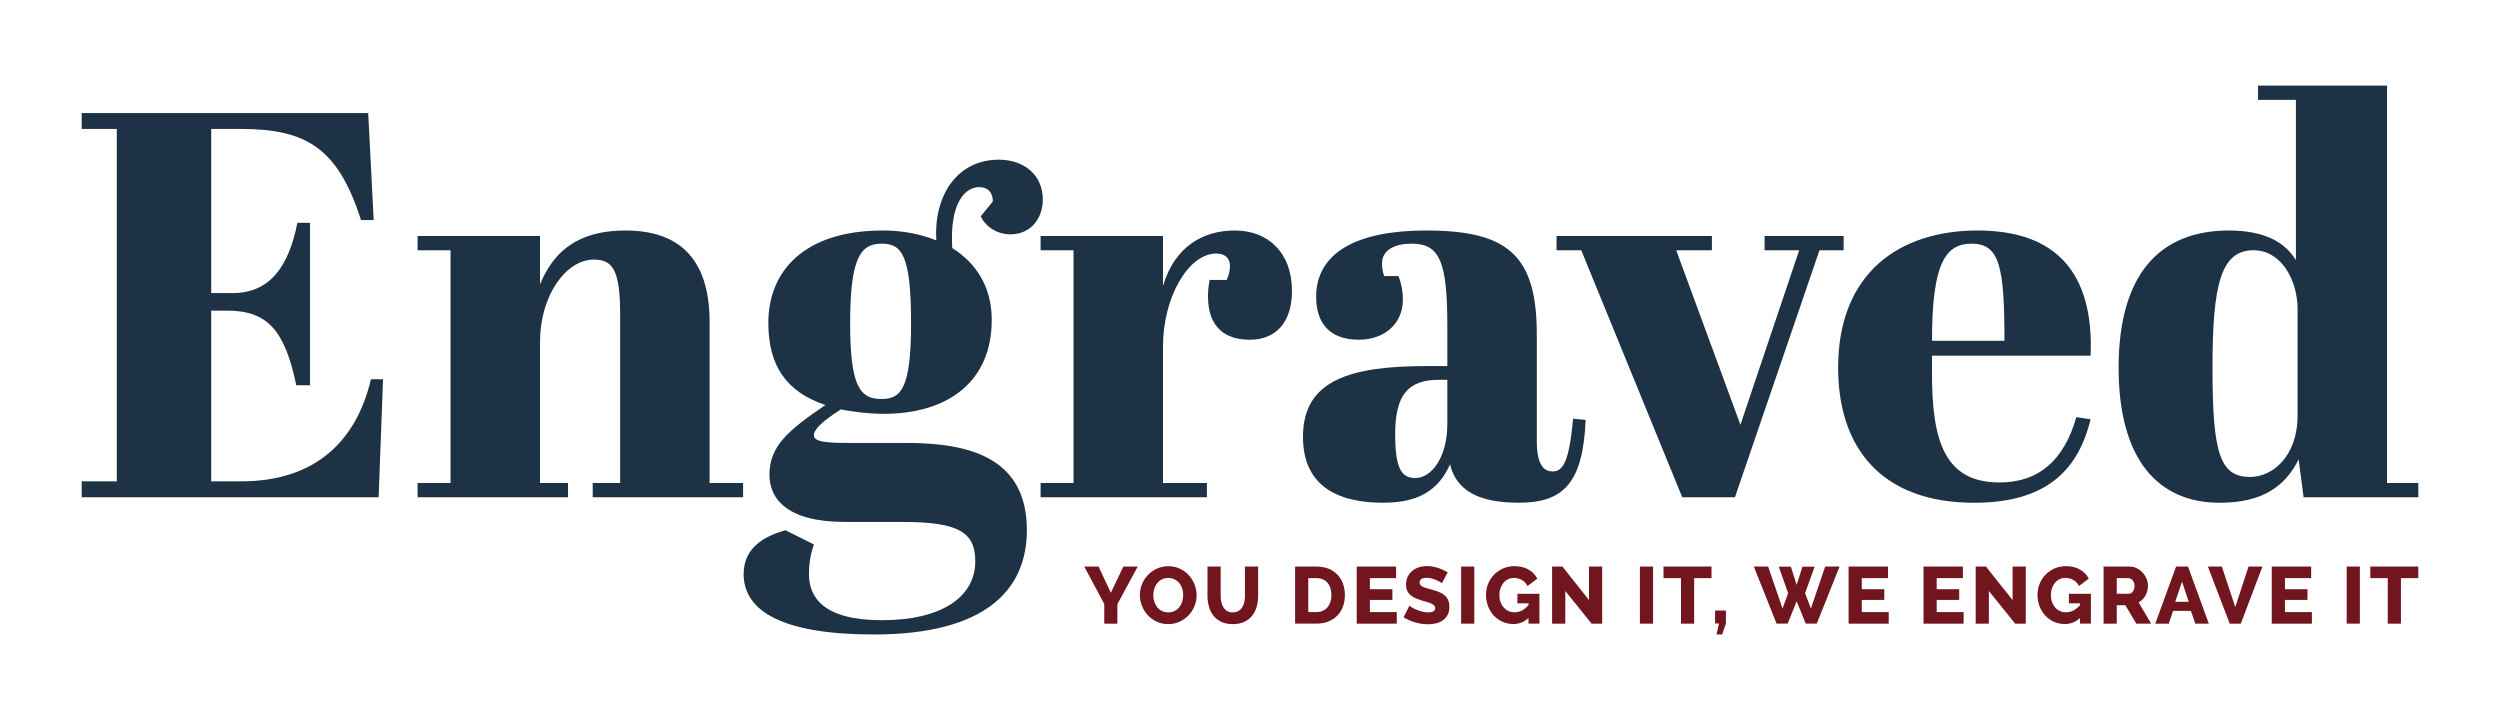 <?xml version="1.0" encoding="UTF-8"?> <!-- Generator: Adobe Illustrator 26.0.2, SVG Export Plug-In . SVG Version: 6.00 Build 0) --> <svg xmlns="http://www.w3.org/2000/svg" xmlns:xlink="http://www.w3.org/1999/xlink" version="1.1" id="Layer_1" x="0px" y="0px" viewBox="0 0 2552.08 735.08" style="enable-background:new 0 0 2552.08 735.08;" xml:space="preserve"> <style type="text/css"> .st0{fill:#1D3244;} .st1{fill:#71161E;} </style> <g> <g> <path class="st0" d="M375.87,115.39l5.6,109.26h-12.89c-23.53-72.84-54.91-93.01-122.71-93.01h-30.26v167.54h21.85 c37.54,0,57.15-26.34,66.12-71.72h12.89v165.86h-14.01c-11.77-56.59-29.7-76.21-70.6-76.21h-16.25v174.26h30.82 c73.96,0,117.11-39.78,132.24-104.22H391l-4.48,120.47H83.38v-16.25h35.86V131.64H83.38v-16.25H375.87z"></path> <path class="st0" d="M551.26,240.91v49.31c11.77-28.02,33.06-54.91,87.41-54.91c51.55,0,85.73,25.78,85.73,93.57v164.18h34.18 v14.57H605.05v-14.57h28.02V321.03c0-45.95-7.84-56.03-26.9-56.03c-28.58,0-54.91,36.98-54.91,84.05v144h28.58v14.57H426.3v-14.57 h33.62V255.48H426.3v-14.57H551.26z"></path> <path class="st0" d="M902.02,422.45c-15.69,0-31.94-2.24-43.71-4.48c-20.17,12.89-27.46,20.73-27.46,26.34 c0,5.04,6.16,7.84,31.94,7.84h62.2c63.88,0,123.27,14.57,123.27,89.09c0,61.64-43.15,106.46-156.33,106.46 c-92.45,0-132.8-23.53-132.8-61.64c0-28.58,23.53-39.22,42.58-44.83l29.14,14.57c-3.92,11.21-5.04,21.29-5.04,30.26 c0,23.53,14.57,47.07,74.52,47.07c62.2,0,95.26-24.65,95.26-59.96c0-29.14-15.69-40.34-73.96-40.34H862.8 c-59.96,0-77.33-24.09-77.33-48.19c0-29.14,19.05-45.39,57.15-71.16c-39.78-13.45-58.27-39.78-58.27-84.05 c0-51.55,35.3-94.14,117.11-94.14c19.05,0,37.54,3.36,54.35,10.09c-2.8-44.27,20.17-82.37,63.88-82.37 c24.65,0,44.83,14.57,44.83,40.9c0,19.05-12.33,35.3-33.06,35.3c-15.69,0-26.9-10.09-30.26-18.49l12.33-15.13 c0-8.41-4.48-14.57-14.01-14.57c-13.45,0-30.26,14.57-27.46,62.2c24.09,15.13,40.34,39.22,40.34,73.4 C1012.4,388.83,968.7,422.45,902.02,422.45z M899.78,407.32c20.17,0,30.26-10.65,30.26-77.89c0-68.92-9.53-80.69-29.7-80.69 c-20.73,0-32.5,11.77-32.5,81.25C867.84,394.44,877.92,407.32,899.78,407.32z"></path> <path class="st0" d="M1187.22,353.53v139.52h44.83v14.57h-169.78v-14.57h33.62V255.48h-33.62v-14.57h124.95v50.99 c11.77-39.78,40.34-56.59,73.4-56.59c33.62,0,58.27,22.41,58.27,61.64c0,31.94-16.25,49.87-43.15,49.87 c-24.09,0-42.58-11.77-42.58-44.27c0-5.6,0.56-11.21,1.68-16.81h17.37c2.8-6.16,3.36-10.09,3.36-14.01 c0-10.09-7.28-12.89-14.01-12.89C1213,258.84,1187.22,303.66,1187.22,353.53z"></path> <path class="st0" d="M1477.48,373.7v-40.9c0-66.12-7.84-84.05-36.42-84.05c-18.49,0-30.26,7.28-30.26,20.17 c0,3.92,0.56,8.41,2.24,12.89h14.57c2.8,7.28,4.48,14.57,4.48,24.09c0,25.22-19.61,40.9-44.83,40.9 c-30.82,0-43.71-17.93-43.71-43.71c0-45.39,42.02-67.8,112.07-67.8c82.93,0,113.19,24.65,113.19,105.9v108.7 c0,24.09,6.72,31.38,16.25,31.38c10.09,0,16.81-8.97,20.73-53.79l12.89,1.12c-2.8,64.44-22.41,84.61-68.36,84.61 c-41.46,0-63.88-12.89-70.04-39.22c-11.77,26.34-31.94,39.22-68.36,39.22c-40.34,0-81.81-12.89-81.81-67.24 c0-58.27,48.75-72.28,126.64-72.28H1477.48z M1477.48,432.54v-44.83h-8.41c-31.94,0-44.83,15.69-44.83,55.47 c0,35.86,6.72,44.83,20.73,44.83C1460.67,488.01,1477.48,467.84,1477.48,432.54z"></path> <path class="st0" d="M1588.98,240.91h158.57v14.57h-36.42l65.56,178.18l59.95-178.18h-35.3v-14.57h80.69v14.57h-24.66 l-86.29,252.15h-53.79l-103.1-252.15h-25.22V240.91z"></path> <path class="st0" d="M2018.75,235.3c81.25,0,118.79,44.27,115.43,127.76h-161.94v18.49c0,69.48,13.45,110.95,68.92,110.95 c40.91,0,66.12-23.53,78.45-66.68l14.57,2.24c-11.77,47.63-40.9,85.17-118.79,85.17c-95.26,0-138.96-56.59-138.96-137.84 C1876.43,278.45,1939.19,235.3,2018.75,235.3z M2046.21,347.93c0-76.21-5.04-99.18-33.62-99.18c-26.9,0-40.34,20.73-40.34,99.18 H2046.21z"></path> <path class="st0" d="M2346.54,468.96c-14.01,28.02-37.54,44.27-80.69,44.27c-63.32,0-103.1-44.83-103.1-137.84 c0-94.14,40.91-140.08,112.63-140.08c35.86,0,57.15,11.77,68.36,30.26V101.94h-38.66V87.38h131.68v405.68h31.94v14.57h-117.11 L2346.54,468.96z M2345.42,424.13v-108.7c0-29.7-16.81-59.96-44.83-59.96c-33.06,0-42.02,33.62-42.02,119.91 c0,88.53,7.84,111.51,38.66,111.51C2319.09,486.89,2345.42,466.72,2345.42,424.13z"></path> </g> <g> <path class="st1" d="M1121.44,578.36l12.56,26.75l12.72-26.75h14.69l-20.76,38.41v19.86h-13.38V616.6l-20.43-38.24H1121.44z"></path> <path class="st1" d="M1192.51,637.12c-4.32,0-8.26-0.85-11.82-2.54c-3.56-1.7-6.59-3.92-9.11-6.69c-2.52-2.76-4.47-5.92-5.87-9.48 c-1.4-3.56-2.09-7.22-2.09-11c0-3.83,0.72-7.52,2.17-11.08c1.45-3.56,3.47-6.69,6.07-9.4c2.6-2.71,5.68-4.87,9.23-6.48 c3.56-1.61,7.44-2.42,11.65-2.42c4.32,0,8.26,0.85,11.82,2.54c3.56,1.7,6.59,3.94,9.11,6.73c2.52,2.79,4.46,5.96,5.83,9.52 c1.37,3.56,2.05,7.17,2.05,10.83c0,3.83-0.73,7.52-2.17,11.08c-1.45,3.56-3.46,6.69-6.03,9.4c-2.57,2.71-5.64,4.88-9.19,6.52 C1200.6,636.3,1196.72,637.12,1192.51,637.12z M1177.32,607.58c0,2.24,0.33,4.42,0.99,6.52c0.66,2.11,1.63,3.98,2.91,5.62 c1.28,1.64,2.89,2.95,4.8,3.94c1.91,0.99,4.1,1.48,6.57,1.48c2.57,0,4.81-0.52,6.73-1.56c1.91-1.04,3.5-2.39,4.76-4.06 c1.26-1.67,2.2-3.56,2.83-5.66c0.63-2.1,0.94-4.25,0.94-6.44c0-2.24-0.33-4.42-0.98-6.52c-0.66-2.11-1.64-3.97-2.95-5.58 c-1.31-1.61-2.91-2.9-4.8-3.86c-1.89-0.96-4.06-1.44-6.52-1.44c-2.57,0-4.8,0.51-6.69,1.52s-3.47,2.34-4.76,3.98 c-1.29,1.64-2.24,3.52-2.87,5.62C1177.64,603.24,1177.32,605.39,1177.32,607.58z"></path> <path class="st1" d="M1258.49,625.14c2.3,0,4.24-0.48,5.83-1.44c1.59-0.96,2.87-2.23,3.86-3.82c0.98-1.59,1.68-3.41,2.09-5.46 s0.61-4.14,0.61-6.28v-29.79h13.46v29.79c0,4.05-0.51,7.82-1.52,11.32c-1.01,3.5-2.57,6.57-4.68,9.19 c-2.11,2.63-4.79,4.69-8.04,6.2c-3.26,1.51-7.13,2.26-11.61,2.26c-4.65,0-8.62-0.79-11.9-2.38c-3.28-1.59-5.95-3.71-8-6.36 c-2.05-2.65-3.56-5.73-4.51-9.23c-0.96-3.5-1.44-7.17-1.44-11v-29.79h13.46v29.79c0,2.24,0.22,4.38,0.66,6.4 c0.44,2.02,1.15,3.83,2.13,5.42c0.98,1.59,2.26,2.85,3.82,3.77C1254.26,624.67,1256.19,625.14,1258.49,625.14z"></path> <path class="st1" d="M1322.09,636.63v-58.27h21.75c4.81,0,9.03,0.77,12.64,2.3c3.61,1.53,6.63,3.61,9.07,6.24 c2.43,2.63,4.27,5.7,5.5,9.23c1.23,3.53,1.85,7.29,1.85,11.28c0,4.43-0.68,8.44-2.05,12.02c-1.37,3.58-3.32,6.65-5.87,9.19 c-2.54,2.54-5.61,4.51-9.19,5.91c-3.58,1.4-7.56,2.09-11.94,2.09H1322.09z M1359.18,607.41c0-2.57-0.34-4.91-1.03-7.02 c-0.69-2.11-1.68-3.93-3-5.46c-1.31-1.53-2.93-2.71-4.84-3.53c-1.92-0.82-4.08-1.23-6.48-1.23h-8.29v34.63h8.29 c2.46,0,4.65-0.44,6.57-1.31c1.91-0.88,3.51-2.09,4.8-3.65c1.28-1.56,2.27-3.39,2.95-5.5 C1358.84,612.24,1359.18,609.93,1359.18,607.41z"></path> <path class="st1" d="M1425.9,624.81v11.82h-40.95v-58.27h40.21v11.82h-26.75v11.32h22.98v10.91h-22.98v12.39H1425.9z"></path> <path class="st1" d="M1471.94,595.43c-0.16-0.22-0.74-0.63-1.72-1.23c-0.98-0.6-2.22-1.23-3.69-1.89 c-1.48-0.66-3.09-1.23-4.84-1.72c-1.75-0.49-3.5-0.74-5.25-0.74c-4.81,0-7.22,1.61-7.22,4.84c0,0.98,0.26,1.81,0.78,2.46 c0.52,0.66,1.28,1.24,2.3,1.76c1.01,0.52,2.28,1,3.82,1.44c1.53,0.44,3.31,0.93,5.33,1.48c2.79,0.77,5.31,1.6,7.55,2.5 c2.24,0.9,4.14,2.02,5.7,3.37c1.56,1.34,2.76,2.97,3.61,4.88c0.85,1.92,1.27,4.21,1.27,6.89c0,3.28-0.62,6.06-1.85,8.33 c-1.23,2.27-2.86,4.1-4.88,5.5c-2.02,1.4-4.35,2.41-6.98,3.04c-2.63,0.63-5.33,0.94-8.12,0.94c-2.13,0-4.32-0.16-6.57-0.49 c-2.24-0.33-4.43-0.81-6.57-1.44c-2.13-0.63-4.2-1.38-6.2-2.26c-2-0.88-3.84-1.89-5.54-3.04l5.91-11.74 c0.22,0.27,0.93,0.79,2.13,1.56c1.2,0.77,2.69,1.53,4.47,2.3c1.78,0.77,3.76,1.45,5.95,2.05c2.19,0.6,4.4,0.9,6.65,0.9 c4.76,0,7.14-1.45,7.14-4.35c0-1.09-0.36-2-1.07-2.71c-0.71-0.71-1.7-1.35-2.95-1.93c-1.26-0.57-2.75-1.11-4.47-1.6 c-1.72-0.49-3.6-1.04-5.62-1.64c-2.68-0.82-5.01-1.71-6.98-2.67c-1.97-0.96-3.6-2.06-4.88-3.32c-1.29-1.26-2.24-2.71-2.87-4.35 c-0.63-1.64-0.94-3.56-0.94-5.74c0-3.06,0.57-5.77,1.72-8.12c1.15-2.35,2.71-4.34,4.68-5.95c1.97-1.61,4.25-2.83,6.85-3.65 c2.6-0.82,5.35-1.23,8.25-1.23c2.02,0,4.02,0.19,5.99,0.57c1.97,0.38,3.86,0.88,5.66,1.48c1.81,0.6,3.49,1.29,5.05,2.05 c1.56,0.77,3,1.53,4.31,2.3L1471.94,595.43z"></path> <path class="st1" d="M1491.55,636.63v-58.27h13.46v58.27H1491.55z"></path> <path class="st1" d="M1560.32,630.88c-4.43,4.1-9.55,6.16-15.35,6.16c-3.83,0-7.44-0.72-10.83-2.18c-3.39-1.45-6.36-3.49-8.9-6.11 c-2.54-2.63-4.55-5.79-6.03-9.48c-1.48-3.69-2.22-7.76-2.22-12.19c0-3.99,0.74-7.77,2.22-11.32c1.48-3.56,3.51-6.65,6.11-9.27 c2.6-2.63,5.68-4.7,9.23-6.24c3.56-1.53,7.39-2.3,11.49-2.3c5.42,0,10.15,1.14,14.2,3.41c4.05,2.27,7.08,5.38,9.11,9.31 l-10.01,7.55c-1.31-2.63-3.21-4.66-5.7-6.11c-2.49-1.45-5.18-2.17-8.08-2.17c-2.24,0-4.28,0.45-6.11,1.35 c-1.83,0.9-3.41,2.16-4.72,3.77c-1.31,1.61-2.33,3.49-3.04,5.62c-0.71,2.13-1.07,4.43-1.07,6.89c0,2.52,0.38,4.84,1.15,6.98 c0.77,2.13,1.83,3.98,3.2,5.54c1.37,1.56,3,2.78,4.88,3.65c1.89,0.88,3.98,1.31,6.28,1.31c5.25,0,9.98-2.43,14.2-7.3v-1.81h-11.33 v-9.77h22.49v30.45h-11.16V630.88z"></path> <path class="st1" d="M1597.91,603.31v33.32h-13.46v-58.27h10.5l27.16,34.22v-34.22h13.46v58.27h-10.83L1597.91,603.31z"></path> <path class="st1" d="M1674.06,636.63v-58.27h13.46v58.27H1674.06z"></path> <path class="st1" d="M1747.18,590.18h-17.73v46.45h-13.46v-46.45h-17.81v-11.82h48.99V590.18z"></path> <path class="st1" d="M1752.27,647.71l2.54-11.24h-4.02v-13.21h11.08v13.21l-3.86,11.24H1752.27z"></path> <path class="st1" d="M1815.79,578.44h12.39l5.91,18.63l5.91-18.63h12.47l-9.77,27.08l5.91,15.67l14.61-42.84h14.69l-23.31,58.27 h-11.24l-9.27-22.81l-9.19,22.81h-11.32l-23.22-58.27h14.61l14.69,42.84l5.74-15.67L1815.79,578.44z"></path> <path class="st1" d="M1928.05,624.81v11.82h-40.95v-58.27h40.21v11.82h-26.75v11.32h22.98v10.91h-22.98v12.39H1928.05z"></path> <path class="st1" d="M2004.53,624.81v11.82h-40.95v-58.27h40.21v11.82h-26.75v11.32h22.98v10.91h-22.98v12.39H2004.53z"></path> <path class="st1" d="M2030.3,603.31v33.32h-13.46v-58.27h10.5l27.17,34.22v-34.22h13.46v58.27h-10.83L2030.3,603.31z"></path> <path class="st1" d="M2123.28,630.88c-4.43,4.1-9.55,6.16-15.35,6.16c-3.83,0-7.44-0.72-10.83-2.18c-3.39-1.45-6.36-3.49-8.9-6.11 c-2.54-2.63-4.56-5.79-6.03-9.48c-1.48-3.69-2.22-7.76-2.22-12.19c0-3.99,0.74-7.77,2.22-11.32c1.48-3.56,3.51-6.65,6.11-9.27 c2.6-2.63,5.68-4.7,9.23-6.24c3.56-1.53,7.38-2.3,11.49-2.3c5.42,0,10.15,1.14,14.2,3.41c4.05,2.27,7.08,5.38,9.11,9.31 l-10.01,7.55c-1.31-2.63-3.22-4.66-5.7-6.11c-2.49-1.45-5.18-2.17-8.08-2.17c-2.24,0-4.28,0.45-6.11,1.35 c-1.83,0.9-3.41,2.16-4.72,3.77c-1.31,1.61-2.33,3.49-3.04,5.62c-0.71,2.13-1.07,4.43-1.07,6.89c0,2.52,0.38,4.84,1.15,6.98 c0.77,2.13,1.83,3.98,3.2,5.54c1.37,1.56,3,2.78,4.88,3.65c1.89,0.88,3.98,1.31,6.28,1.31c5.25,0,9.99-2.43,14.2-7.3v-1.81h-11.32 v-9.77h22.49v30.45h-11.16V630.88z"></path> <path class="st1" d="M2147.41,636.63v-58.27h26.26c2.74,0,5.26,0.57,7.59,1.72c2.32,1.15,4.33,2.65,6.03,4.51 c1.69,1.86,3.02,3.97,3.98,6.32c0.96,2.35,1.44,4.73,1.44,7.14c0,1.8-0.22,3.54-0.66,5.21c-0.44,1.67-1.07,3.24-1.89,4.72 c-0.82,1.48-1.82,2.8-3,3.98c-1.18,1.18-2.5,2.18-3.98,3l12.8,21.67h-15.18l-11.16-18.79h-8.78v18.79H2147.41z M2160.87,606.1 h12.31c1.59,0,2.96-0.75,4.1-2.26c1.15-1.5,1.72-3.43,1.72-5.78c0-2.41-0.66-4.32-1.97-5.74c-1.31-1.42-2.74-2.13-4.27-2.13h-11.9 V606.1z"></path> <path class="st1" d="M2221.43,578.36h12.15l21.26,58.27h-13.79l-4.51-13.05h-18.14l-4.43,13.05h-13.79L2221.43,578.36z M2234.32,614.31l-6.81-20.6l-6.98,20.6H2234.32z"></path> <path class="st1" d="M2268.13,578.36l13.7,41.36l13.54-41.36h14.2l-22.07,58.27h-11.33l-22.32-58.27H2268.13z"></path> <path class="st1" d="M2360.04,624.81v11.82h-40.95v-58.27h40.21v11.82h-26.75v11.32h22.98v10.91h-22.98v12.39H2360.04z"></path> <path class="st1" d="M2395.57,636.63v-58.27h13.46v58.27H2395.57z"></path> <path class="st1" d="M2468.69,590.18h-17.73v46.45h-13.46v-46.45h-17.81v-11.82h48.99V590.18z"></path> </g> </g> </svg> 
